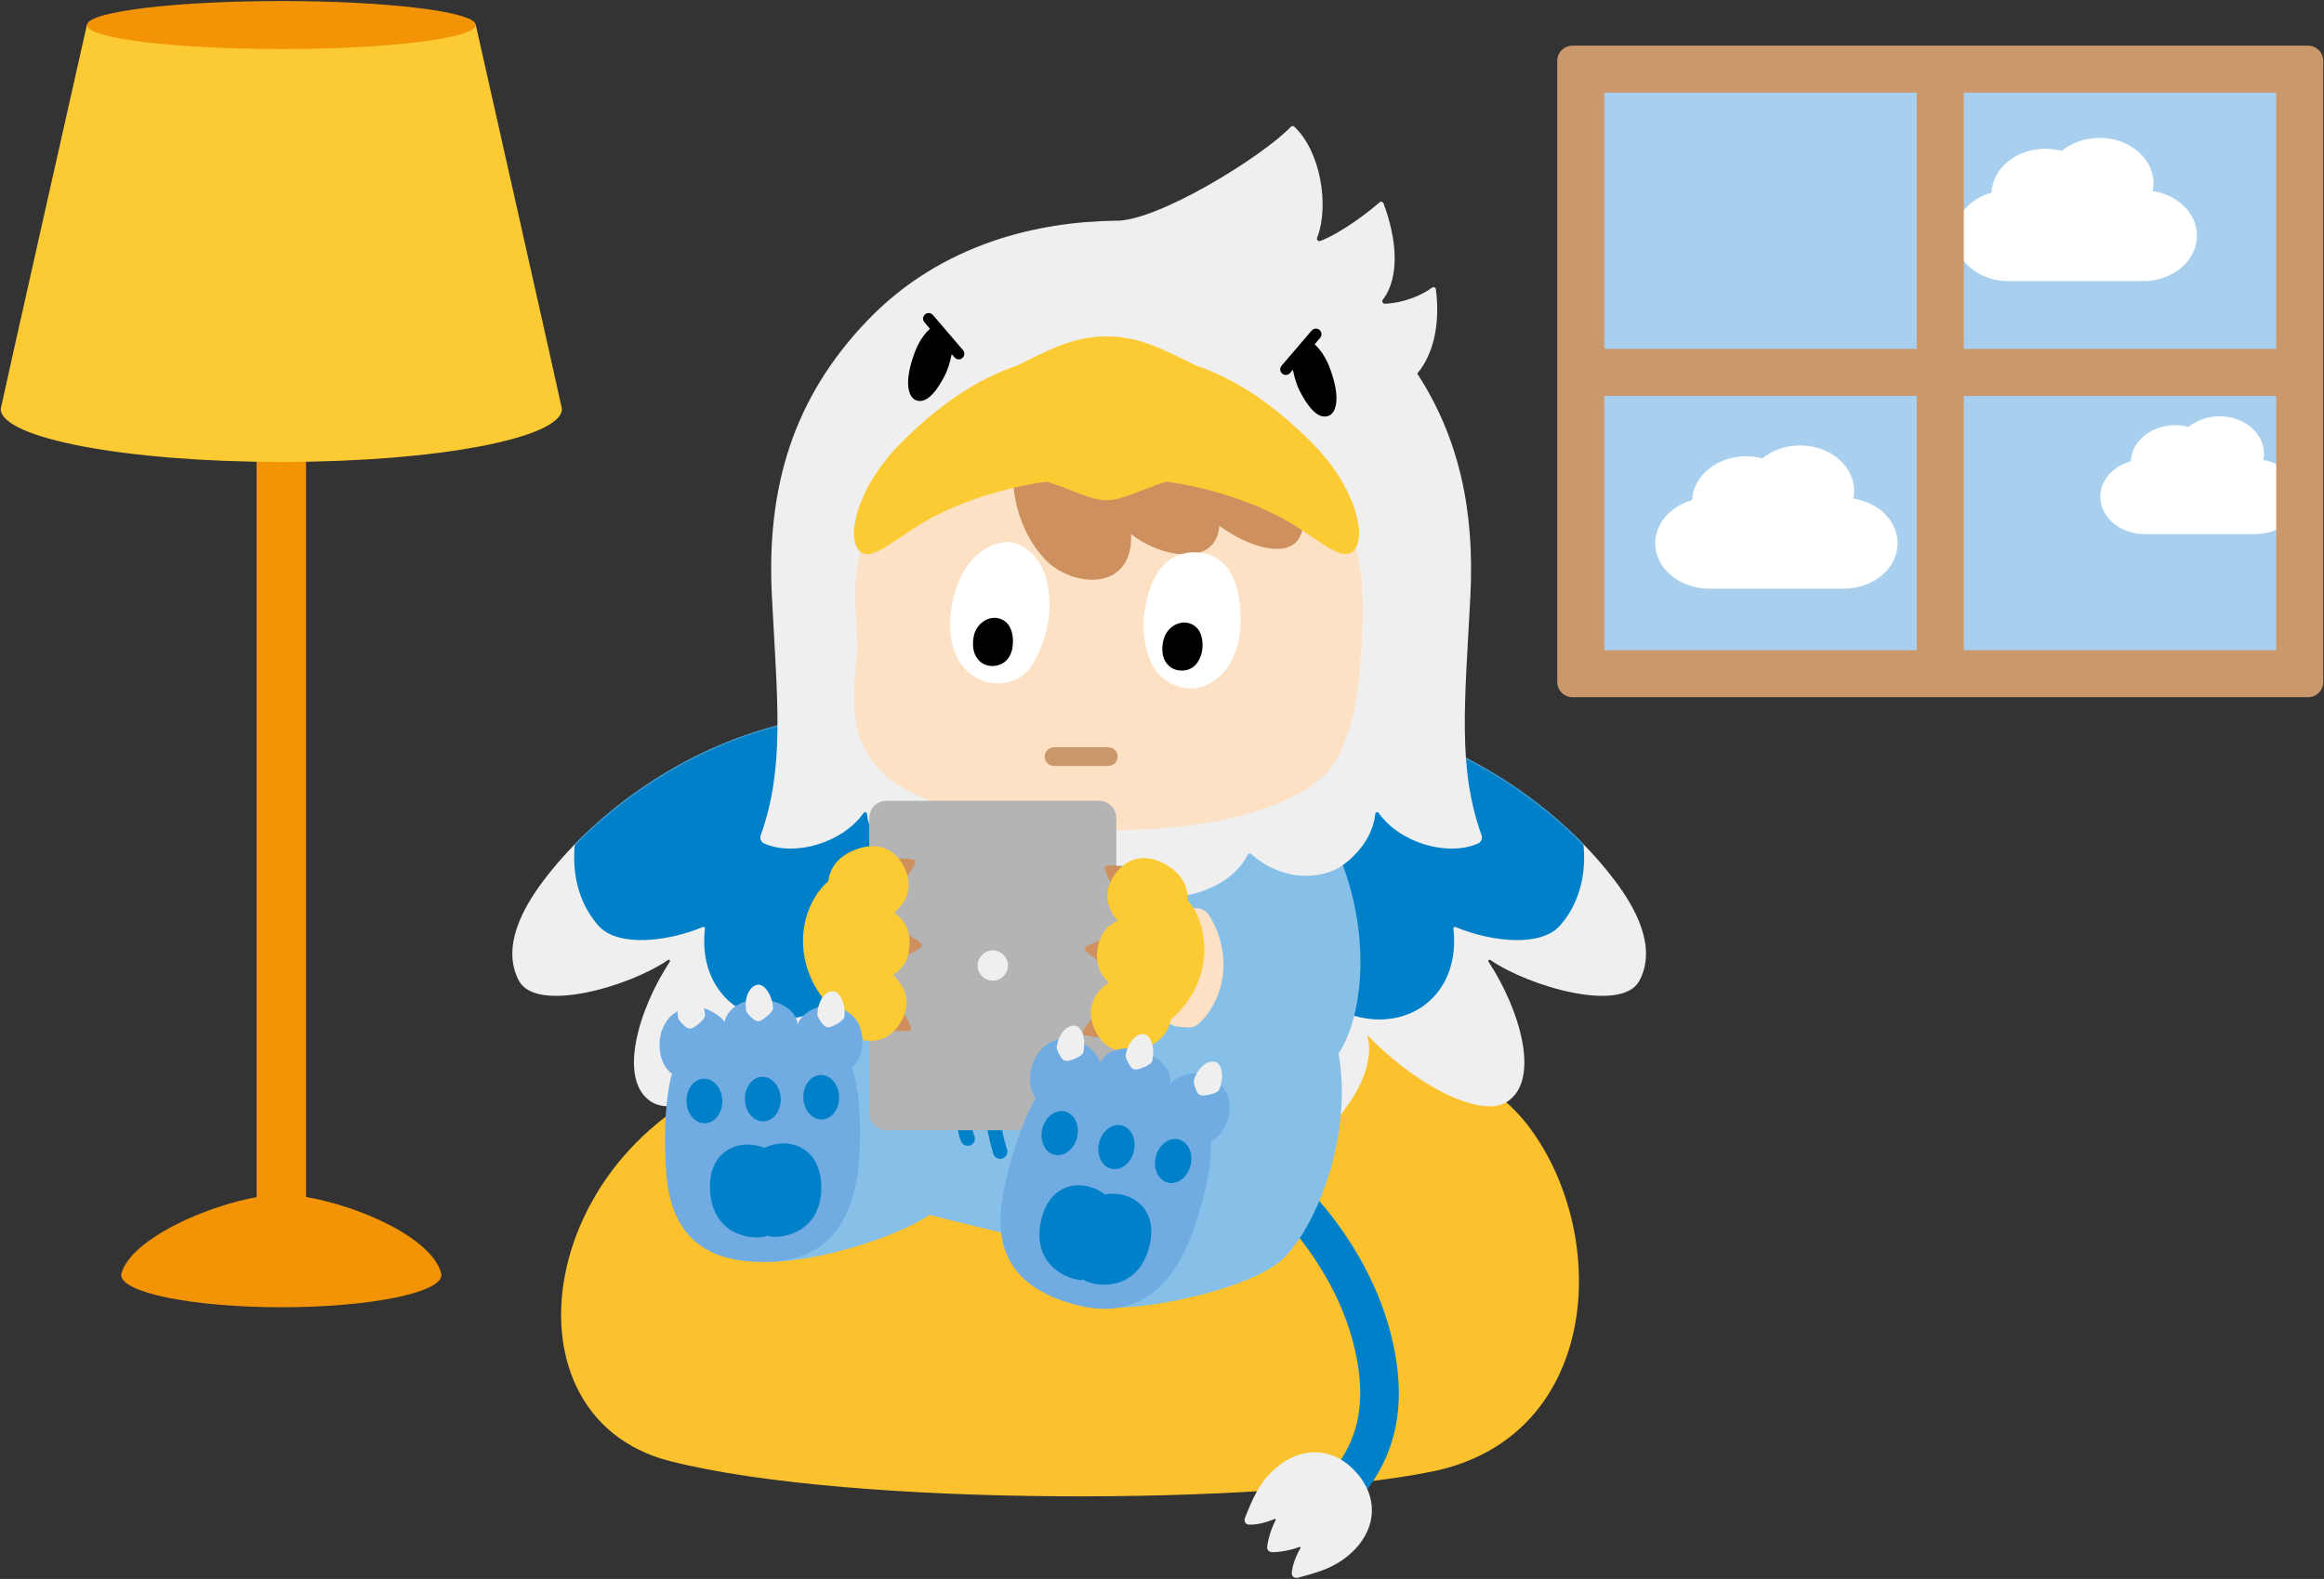 <svg width="1654" height="1124" viewBox="0 0 1654 1124" fill="none" xmlns="http://www.w3.org/2000/svg">
<rect x="0" y="0" width="1654" height="1124" fill="#333333" stroke="none"/>
<path d="M828.49 719.216C928.97 715.448 1044.27 742.477 1089.01 803.266C1147.09 882.194 1137.92 1023.82 1018.76 1047.66C899.607 1071.49 606.689 1072.98 477.106 1040.21C347.523 1007.44 384.327 797.472 554.413 757.312C683.902 726.739 739.351 722.559 828.49 719.216Z" fill="#FCC22E"/>
<path d="M992.314 960.548C991.731 957.585 991.073 954.587 990.335 951.539C971.128 872.163 897.529 796.761 822.78 779.879L816.725 806.692C881.048 821.219 946.943 889.098 963.617 958.004C974.88 1004.58 965.217 1035.8 930.268 1065.86L948.193 1086.7C988.733 1051.83 1002.55 1012.63 992.314 960.548Z" fill="#0080C8"/>
<path d="M965.374 1048.25C980.964 1065.85 979.402 1087.07 964.492 1102.76C951.292 1116.65 935.586 1119.8 923.879 1123.09C921.358 1123.8 919.156 1122.2 919.345 1119.73C919.693 1115.2 921.478 1109.25 925.535 1102.01C925.781 1101.57 925.369 1101.04 924.899 1101.22C919.342 1103.41 910.559 1105.13 905.061 1104.93C903.083 1104.86 901.676 1103.27 901.845 1101.3C902.314 1095.82 905.078 1087.31 907.915 1082.05C908.154 1081.61 907.682 1081.14 907.215 1081.33C899.533 1084.48 893.412 1085.54 888.872 1085.34C886.401 1085.23 885.077 1082.85 886.083 1080.43C890.756 1069.21 895.777 1053.99 911.157 1042.56C928.528 1029.65 949.784 1030.66 965.374 1048.25Z" fill="#EFEFEF"/>
<path d="M788.807 618.306C825.708 580.407 890.889 491.943 985.781 517.326C1056.35 536.202 1115.93 582.402 1149.59 627.282C1163.72 646.112 1179.51 674.032 1166.8 698.093C1154.41 721.539 1088.25 702.404 1060.67 683.38C1059.85 682.814 1058.85 683.795 1059.4 684.628C1082.12 719.264 1096.46 769.148 1072.55 784.362C1052.56 797.078 1004.23 769.788 973.064 736.722C983.035 772.006 935.415 819.768 911.479 827.746C887.543 835.725 870.746 771.896 870.746 771.896L795.074 685.127L788.807 618.306Z" fill="#EFEFEF"/>
<mask id="mask0_243_4349" style="mask-type:luminance" maskUnits="userSpaceOnUse" x="788" y="512" width="384" height="317">
<path d="M788.807 618.306C825.708 580.407 890.889 491.943 985.781 517.326C1056.35 536.202 1115.93 582.402 1149.59 627.282C1163.72 646.112 1179.51 674.032 1166.8 698.093C1154.41 721.539 1088.25 702.404 1060.67 683.38C1059.85 682.814 1058.85 683.795 1059.4 684.628C1082.12 719.264 1096.46 769.148 1072.55 784.362C1052.56 797.078 1004.23 769.788 973.064 736.722C983.035 772.006 935.415 819.768 911.479 827.746C887.543 835.725 870.746 771.896 870.746 771.896L795.074 685.127L788.807 618.306Z" fill="white"/>
</mask>
<g mask="url(#mask0_243_4349)">
<path d="M1114.93 562.455C1131.89 593.372 1132.89 633.764 1109.95 659.196C1096.53 674.07 1062.08 670.78 1035.84 659.914C1035.08 659.597 1034.29 660.217 1034.38 661.039C1039.69 706.826 1004.18 734.836 963.339 723.026C947.304 740.365 903.236 769.996 853.002 764.463L795.073 728.013L763.312 585.768L916.339 482.668L1085.01 527.548L1114.93 562.455Z" fill="#0080C8"/>
</g>
<path d="M747.278 618.306C710.377 580.407 645.196 491.943 550.304 517.326C479.735 536.202 420.152 582.402 386.492 627.282C372.369 646.112 356.572 674.032 369.288 698.093C381.679 721.539 447.836 702.404 475.417 683.38C476.237 682.814 477.231 683.795 476.685 684.628C453.969 719.264 439.623 769.148 463.536 784.362C483.522 797.078 531.854 769.788 563.02 736.722C553.05 772.006 600.67 819.768 624.606 827.746C648.542 835.725 665.339 771.896 665.339 771.896L741.011 685.127L747.278 618.306Z" fill="#EFEFEF"/>
<mask id="mask1_243_4349" style="mask-type:luminance" maskUnits="userSpaceOnUse" x="364" y="512" width="384" height="317">
<path d="M747.278 618.306C710.377 580.407 645.196 491.943 550.304 517.326C479.735 536.202 420.152 582.402 386.492 627.282C372.369 646.112 356.572 674.032 369.288 698.093C381.679 721.539 447.836 702.404 475.417 683.38C476.237 682.814 477.231 683.795 476.685 684.628C453.969 719.264 439.623 769.148 463.536 784.362C483.522 797.078 531.854 769.788 563.02 736.722C553.05 772.006 600.67 819.768 624.606 827.746C648.542 835.725 665.339 771.896 665.339 771.896L741.011 685.127L747.278 618.306Z" fill="white"/>
</mask>
<g mask="url(#mask1_243_4349)">
<path d="M421.149 562.455C404.194 593.372 403.197 633.764 426.135 659.196C439.551 674.07 474 670.78 500.239 659.914C501.003 659.597 501.794 660.217 501.699 661.039C496.397 706.826 531.899 734.836 572.744 723.026C588.779 740.365 632.847 769.996 683.081 764.463L741.01 728.013L772.771 585.768L619.744 482.668L451.069 527.548L421.149 562.455Z" fill="#0080C8"/>
</g>
<path d="M637.619 584.404C621.96 603.143 585.448 698.051 580.204 730.438C558.69 735.422 522.402 745.282 522.402 745.282L547.528 898.285C587.719 897.638 641.795 878.488 661.449 864.883C698.458 874.33 794.711 897.076 794.711 897.076C794.711 897.076 795.595 925.084 796.743 930.824C827.671 930.155 887.515 916.698 910.215 898.624C932.915 880.551 962.337 815.592 953.336 754.203C944.366 693.035 936.257 642.535 926.113 610.101L725.63 585.185L637.619 584.404Z" fill="#86BFE8"/>
<path d="M688.743 815.684C686.727 815.684 684.816 814.481 684.014 812.496C678.987 800.048 679.186 779.391 684.464 765.473C685.465 762.837 688.416 761.523 691.035 762.513C693.668 763.511 694.993 766.454 693.995 769.084C689.582 780.716 689.346 798.478 693.466 808.68C694.518 811.291 693.258 814.259 690.648 815.314C690.022 815.564 689.377 815.684 688.743 815.684Z" fill="#0080C8"/>
<path d="M711.861 824.957C709.66 824.957 707.63 823.518 706.976 821.3L706.59 819.998C704.574 813.254 701.199 801.965 701.477 784.487C701.523 781.672 703.874 779.546 706.655 779.475C709.467 779.52 711.713 781.837 711.668 784.652C711.412 800.555 714.505 810.899 716.354 817.081L716.752 818.423C717.545 821.124 716.001 823.956 713.303 824.749C712.822 824.891 712.339 824.957 711.861 824.957Z" fill="#0080C8"/>
<path d="M849.628 742.405C880.644 769.858 928.581 772.493 947.505 755.728C966.428 738.963 980.997 672.752 951.185 604.662L888.169 577.18L859.987 617.069L840.505 670.629C840.505 670.629 830.533 726.563 849.628 742.405Z" fill="#86BFE8"/>
<path d="M1046.48 424.136C1049.6 363.45 1038.38 311.62 1008.64 265.913C1020.37 252.159 1025.09 230.175 1021.93 205.951C1021.76 204.619 1020.19 203.97 1019.13 204.794C1013.36 209.27 1000.16 215.682 985.599 216.198C984.1 216.251 983.233 214.541 984.146 213.351C996.613 197.102 993.991 169.534 984.622 144.717C984.189 143.569 982.732 143.211 981.819 144.03C974.205 150.867 954.265 166.028 939.61 171.566C938.191 172.102 936.845 170.676 937.396 169.263C946.169 146.758 940.028 107.845 921.166 90.198C920.458 89.535 919.343 89.617 918.673 90.319C898.705 111.23 823.28 158.168 793.442 157.133C740.805 157.884 670.734 172.176 616.851 228.658C564.912 283.103 545.361 346.344 549.351 424.136C553.236 499.892 558.643 546.516 541.424 594.545C540.603 596.835 541.588 599.429 543.809 600.421C565.192 609.968 599.356 600.33 614.587 578.771C615.331 577.72 616.935 578.156 617.066 579.437C619.32 601.48 638.741 615.688 644.596 618.618C659.754 626.203 684.425 626.583 705.493 607.88C706.177 607.272 707.226 607.472 707.644 608.286C716.564 625.633 735.193 634.146 750.153 637.137C764.164 639.938 786.809 636.164 796.695 616.764C797.201 615.772 798.633 615.772 799.138 616.764C809.024 636.164 831.67 639.938 845.681 637.137C860.641 634.146 879.27 625.633 888.19 608.286C888.608 607.472 889.656 607.272 890.341 607.88C911.409 626.583 936.079 626.203 951.237 618.618C957.092 615.688 976.514 601.48 978.768 579.437C978.899 578.156 980.503 577.72 981.246 578.771C996.478 600.33 1030.64 609.968 1052.02 600.421C1054.25 599.429 1055.23 596.835 1054.41 594.545C1037.19 546.516 1042.6 499.892 1046.48 424.136Z" fill="#EFEFEF"/>
<path d="M788.934 591.014C870.727 591.014 918.477 572.944 940.509 553.771C959.238 537.473 966.473 501.167 968.207 469.422C969.167 451.855 971.703 428.891 967.624 402.665C963.545 376.439 954.221 359.75 943.149 347.829L788.934 288.225L634.719 347.829C623.647 359.75 614.323 376.439 610.244 402.665C606.165 428.891 611.702 451.429 609.661 469.422C606.078 501.012 605.536 525.961 625.978 548.099C645.791 569.557 707.141 591.014 788.934 591.014Z" fill="#FCE1C5"/>
<path d="M722.191 316.092C718.094 341.128 721.321 373.902 743.585 398.028C761.911 417.887 806.403 422.609 805.038 380.133C821.884 394.7 865.125 406.222 867.856 374.358C896.989 395.297 931.129 399.849 927.032 366.151C921.577 321.282 874.684 289.69 874.684 289.69L808.679 281.041L722.191 316.092Z" fill="#CE905E"/>
<path d="M787.503 356.147C798.796 356.147 811.369 348.752 830.018 342.894C845.655 344.772 880.68 352.006 911.441 368.316C937.272 382.011 955.489 402.429 964.176 391.161C972.863 379.893 963.16 345.392 935.353 316.951C907.054 288.006 878.931 269.521 851.395 260.341C829.634 249.804 812.013 239.475 787.503 239.475C762.993 239.475 745.372 249.804 723.61 260.341C696.075 269.521 667.951 288.006 639.652 316.951C611.846 345.392 602.143 379.893 610.829 391.161C619.516 402.429 637.733 382.011 663.564 368.316C694.326 352.006 729.351 344.772 744.987 342.894C763.637 348.752 776.21 356.147 787.503 356.147Z" fill="#FCCB34"/>
<path d="M715.003 385.857C699.945 387.636 683.275 401.033 677.872 428.606C672.358 456.746 680.836 475.807 696.437 483.324C710.815 490.253 727.801 486.07 736.011 471.111C745.395 454.011 750.097 433.668 744.508 411.682C740.662 396.556 726.759 384.468 715.003 385.857Z" fill="white"/>
<path d="M718.025 445.281C716.142 442.454 713.415 440.684 709.918 440.02C702.524 438.628 694.632 444.611 693.042 452.85C691.52 460.729 693.389 465.609 695.225 468.314C697.192 471.214 700.201 473.236 703.477 473.858C704.402 474.035 705.354 474.126 706.316 474.126C712.293 474.126 718.585 470.599 720.39 462.042C720.476 461.632 722.456 451.934 718.025 445.281Z" fill="black"/>
<path d="M853.482 393.337C868.805 394.756 882.143 406.777 882.958 438.606C883.676 466.6 871.41 483.261 856.49 488.527C841.501 493.818 824.124 485.058 818.23 469.389C811.492 451.478 812.749 431.66 820.501 414.047C827.671 397.753 840.344 392.121 853.482 393.337Z" fill="white"/>
<path d="M853.709 449.553C851.96 446.41 849.243 444.367 845.635 443.48C838.312 441.678 830.122 447.248 828.097 455.391C826.158 463.176 827.763 468.148 829.451 470.947C831.261 473.95 834.157 476.13 837.397 476.928C838.221 477.131 839.579 477.384 841.203 477.384C845.554 477.384 851.816 475.566 854.895 466.096C856.039 462.582 856.728 454.982 853.709 449.553Z" fill="black"/>
<path d="M788.804 545.27H750.152C746.483 545.27 743.51 542.297 743.51 538.628C743.51 534.96 746.483 531.986 750.152 531.986H788.804C792.472 531.986 795.446 534.96 795.446 538.628C795.446 542.297 792.472 545.27 788.804 545.27Z" fill="#CA986B"/>
<path d="M685.366 249.247L663.973 224.246C662.544 222.575 660.028 222.376 658.355 223.809C656.682 225.24 656.487 227.755 657.917 229.428L661.837 234.008C657.794 237.696 653.86 243.447 651.23 250.355C642.551 273.162 646.952 283.053 651.874 284.919C656.796 286.784 663.821 284.459 672.93 266.262C674.299 263.526 676.167 258.036 677.332 252.117L679.31 254.429C680.099 255.35 681.215 255.823 682.34 255.823C683.256 255.823 684.178 255.509 684.929 254.866C686.601 253.435 686.796 250.92 685.366 249.247Z" fill="black"/>
<path d="M946.237 261.442C943.608 254.534 939.673 248.782 935.631 245.095L939.55 240.515C940.98 238.842 940.785 236.326 939.113 234.896C937.438 233.462 934.924 233.661 933.494 235.333L912.102 260.334C910.671 262.007 910.866 264.522 912.539 265.953C913.29 266.596 914.211 266.909 915.127 266.909C916.252 266.909 917.369 266.437 918.157 265.515L920.135 263.204C921.301 269.123 923.168 274.613 924.538 277.349C933.646 295.546 940.672 297.871 945.593 296.005C950.515 294.14 954.917 284.248 946.237 261.442Z" fill="black"/>
<path d="M829.462 648.491L850.48 646.536C854.221 646.188 857.871 647.841 860.033 650.913C866.458 660.042 872.154 676.062 870.468 692.827C868.671 710.689 859.446 723.237 853.025 728.925C850.928 730.783 848.137 731.631 845.344 731.428C838.836 730.955 834.728 731.07 831.432 727.819C827.539 723.98 825.473 691.03 825.473 691.03L829.462 648.491Z" fill="#FCE1C5"/>
<path d="M782.165 570.078H630.949C624.141 570.078 618.621 575.598 618.621 582.406V792.246C618.621 799.055 624.141 804.574 630.949 804.574H782.165C788.973 804.574 794.493 799.055 794.493 792.246V582.406C794.493 575.598 788.973 570.078 782.165 570.078Z" fill="#B4B4B4"/>
<path d="M706.557 698.109C712.511 698.109 717.337 693.282 717.337 687.329C717.337 681.375 712.511 676.549 706.557 676.549C700.604 676.549 695.777 681.375 695.777 687.329C695.777 693.282 700.604 698.109 706.557 698.109Z" fill="#EFEFEF"/>
<path d="M789.758 677.467C790.036 675.071 788.723 671.733 785.988 669.418C785.449 668.962 784.705 668.844 784.027 669.041C780.998 669.92 776.359 672.208 773.405 673.746C772.031 674.461 771.814 676.329 772.988 677.341C775.51 679.514 779.501 682.805 782.248 684.355C782.862 684.702 783.614 684.758 784.243 684.437C787.436 682.811 789.479 679.863 789.758 677.467Z" fill="#CE905E"/>
<path d="M786.936 728.91C785.995 726.689 783.204 724.436 779.683 723.773C778.989 723.643 778.284 723.908 777.791 724.414C775.592 726.674 772.688 730.955 770.879 733.75C770.038 735.051 770.772 736.783 772.291 737.082C775.558 737.726 780.654 738.618 783.807 738.609C784.513 738.607 785.194 738.284 785.583 737.695C787.556 734.704 787.877 731.131 786.936 728.91Z" fill="#CE905E"/>
<path d="M800.884 627.217C799.458 629.163 796.226 630.717 792.646 630.555C791.941 630.523 791.315 630.103 790.952 629.498C789.329 626.794 787.484 621.961 786.364 618.825C785.843 617.367 786.955 615.849 788.503 615.906C791.83 616.028 796.994 616.329 800.062 617.06C800.749 617.224 801.338 617.694 801.581 618.357C802.816 621.721 802.309 625.272 800.884 627.217Z" fill="#CE905E"/>
<path d="M837.495 683.009C839.349 672.17 833.418 655.564 813.824 653.287C797.522 651.393 783.119 658.227 781.002 676.446C778.886 694.666 791.338 704.619 807.64 706.513C827.234 708.789 836.814 693.984 837.495 683.009Z" fill="#FCCB34"/>
<path d="M831.18 710.159C827.439 699.819 814.081 688.308 795.919 696.005C780.808 702.409 771.659 715.464 778.817 732.352C785.974 749.24 801.718 751.745 816.828 745.34C834.99 737.643 836.009 720.038 831.18 710.159Z" fill="#FCCB34"/>
<path d="M839.652 655.615C833.64 664.823 817.998 672.965 802.085 661.308C788.845 651.611 782.933 636.806 793.771 622.009C804.61 607.212 820.508 608.383 833.748 618.081C849.662 629.737 846.617 647.106 839.652 655.615Z" fill="#FCCB34"/>
<path d="M838.079 635.896C848.007 638.39 861.346 661.945 855.93 688.095C850.515 714.244 830.601 731.6 815.441 735.159C800.28 738.719 807.396 714.124 807.396 714.124L801.236 648.859L838.079 635.896Z" fill="#FCCB34"/>
<path d="M638.556 672.348C638.659 669.939 640.482 666.85 643.548 664.995C644.152 664.63 644.906 664.63 645.544 664.932C648.396 666.278 652.616 669.27 655.29 671.254C656.534 672.177 656.454 674.056 655.135 674.869C652.302 676.618 647.842 679.238 644.885 680.335C644.223 680.581 643.472 680.517 642.902 680.101C640.005 677.992 638.452 674.758 638.556 672.348Z" fill="#CE905E"/>
<path d="M633.228 723.597C634.507 721.553 637.619 719.767 641.2 719.669C641.906 719.649 642.561 720.022 642.967 720.599C644.783 723.178 646.974 727.864 648.319 730.91C648.945 732.327 647.947 733.921 646.399 733.977C643.072 734.098 637.9 734.174 634.787 733.668C634.09 733.554 633.468 733.128 633.178 732.485C631.701 729.22 631.948 725.641 633.228 723.597Z" fill="#CE905E"/>
<path d="M635.499 620.978C636.6 623.125 639.547 625.17 643.107 625.574C643.809 625.653 644.493 625.338 644.947 624.797C646.977 622.383 649.56 617.902 651.161 614.982C651.906 613.624 651.047 611.95 649.51 611.762C646.205 611.357 641.058 610.84 637.913 611.078C637.209 611.131 636.554 611.503 636.209 612.119C634.459 615.246 634.399 618.832 635.499 620.978Z" fill="#CE905E"/>
<path d="M590.543 670.292C590.423 659.297 598.899 643.834 618.607 644.678C635.004 645.38 648.148 654.4 647.363 672.725C646.579 691.05 632.712 698.914 616.315 698.212C596.608 697.368 589.483 681.237 590.543 670.292Z" fill="#FCCB34"/>
<path d="M592.496 698.1C597.821 688.48 612.829 679.22 629.549 689.687C643.459 698.395 650.434 712.73 640.702 728.277C630.969 743.824 615.028 743.813 601.117 735.105C584.397 724.638 586.169 707.094 592.496 698.1Z" fill="#FCCB34"/>
<path d="M592.735 642.902C597.219 652.943 611.38 663.451 628.934 654.451C643.538 646.964 651.712 633.277 643.344 616.956C634.976 600.634 619.092 599.282 604.488 606.769C586.934 615.769 587.2 633.401 592.735 642.902Z" fill="#FCCB34"/>
<path d="M597.403 623.68C587.205 624.576 570.318 645.731 571.539 672.408C572.761 699.084 589.687 719.365 604.096 725.271C618.505 731.178 615.359 705.768 615.359 705.768L631.739 642.292L597.403 623.68Z" fill="#FCCB34"/>
<path d="M810.17 747.157C799.253 744.47 787.282 747.817 783.062 756.63C783.105 752.701 773.351 741.868 765.719 740.354C754.318 738.093 745.82 740.326 738.733 750.036C732.349 758.781 730.537 773.779 737.295 781.797C734.194 785.857 722.215 809.254 714.206 848.739C705.32 892.548 723.502 918.483 767.764 929.379C812.026 940.275 836.915 912.213 849.814 874.045C862.713 835.876 862.355 817.406 861.493 812.37C871.2 808.406 876.945 793.669 874.617 783.094C872.289 772.52 863.104 766.503 855.55 764.643C847.995 762.783 836.223 766.145 832.753 772.271C835.393 760.188 821.087 749.845 810.17 747.157Z" fill="#70ACE2"/>
<path d="M786.296 850.292C771.308 838.685 745.745 840.775 740.392 871.59C735.04 902.406 762.998 912.276 771.334 911.068C778.157 916.008 807.502 920.244 817.066 890.465C826.63 860.686 804.959 846.969 786.296 850.292Z" fill="#0080C8"/>
<path d="M806.971 819.63C809.066 811.123 805.222 802.862 798.385 801.179C791.549 799.497 784.31 805.029 782.216 813.536C780.122 822.043 783.966 830.304 790.802 831.987C797.638 833.669 804.877 828.137 806.971 819.63Z" fill="#0080C8"/>
<path d="M847.362 829.573C849.456 821.066 845.612 812.806 838.776 811.123C831.94 809.44 824.701 814.972 822.606 823.479C820.512 831.986 824.356 840.247 831.192 841.93C838.028 843.613 845.268 838.081 847.362 829.573Z" fill="#0080C8"/>
<path d="M766.583 809.687C768.677 801.18 764.833 792.919 757.997 791.236C751.161 789.553 743.921 795.085 741.827 803.593C739.733 812.1 743.577 820.36 750.413 822.043C757.249 823.726 764.488 818.194 766.583 809.687Z" fill="#0080C8"/>
<path d="M765.187 730.166C759.269 729.278 753.147 736.479 752.029 745.614C752.307 748.162 754.227 751.345 755.689 753.448C756.69 754.888 758.463 755.593 760.171 755.193C765.204 754.013 769.688 751.63 770.835 749.67C773.263 740.201 769.893 730.731 765.187 730.166Z" fill="#EFEFEF"/>
<path d="M814.31 736.271C808.392 735.384 802.27 742.584 801.152 751.72C801.43 754.267 803.35 757.451 804.812 759.553C805.813 760.993 807.587 761.698 809.294 761.298C814.327 760.118 818.811 757.736 819.958 755.775C822.386 746.307 819.016 736.837 814.31 736.271Z" fill="#EFEFEF"/>
<path d="M865.25 756.073C859.571 754.185 852.306 760.23 849.64 769.04C849.478 771.597 850.824 775.062 851.904 777.384C852.644 778.974 854.271 779.973 856.021 779.871C861.182 779.57 866.007 777.991 867.473 776.256C871.487 767.343 869.789 757.435 865.25 756.073Z" fill="#EFEFEF"/>
<path d="M539.144 711.38C527.907 711.741 517.284 718.197 515.602 727.822C514.582 724.027 502.264 716.231 494.507 716.835C482.919 717.737 475.34 722.182 471.138 733.445C467.354 743.589 469.66 758.519 478.332 764.414C476.442 769.161 471.228 794.923 474.18 835.104C477.456 879.685 501.967 899.746 547.527 898.283C593.087 896.82 609.472 863.08 611.583 822.846C613.695 782.612 608.362 764.925 606.172 760.309C614.448 753.871 615.999 738.129 610.902 728.577C605.805 719.024 595.336 715.711 587.56 715.96C579.784 716.21 569.357 722.626 567.67 729.462C566.949 717.114 550.381 711.02 539.144 711.38Z" fill="#70ACE2"/>
<path d="M544.008 817.13C526.443 810.003 502.395 818.919 505.563 850.035C508.731 881.151 538.317 883.103 546.017 879.689C553.92 882.602 583.319 878.756 584.485 847.501C585.651 816.245 561.08 808.891 544.008 817.13Z" fill="#0080C8"/>
<path d="M543.405 798.284C550.442 798.058 555.918 790.776 555.637 782.019C555.356 773.263 549.424 766.347 542.387 766.573C535.351 766.799 529.874 774.081 530.156 782.838C530.437 791.594 536.369 798.51 543.405 798.284Z" fill="#0080C8"/>
<path d="M584.978 796.948C592.014 796.722 597.491 789.44 597.209 780.684C596.928 771.927 590.996 765.011 583.96 765.237C576.923 765.463 571.447 772.745 571.728 781.502C572.009 790.258 577.941 797.174 584.978 796.948Z" fill="#0080C8"/>
<path d="M501.829 799.62C508.866 799.394 514.342 792.112 514.061 783.355C513.78 774.599 507.848 767.683 500.811 767.909C493.775 768.135 488.298 775.417 488.579 784.174C488.861 792.93 494.793 799.846 501.829 799.62Z" fill="#0080C8"/>
<path d="M490.765 706.231C484.842 707.088 481.057 715.748 482.621 724.818C483.622 727.177 486.379 729.671 488.385 731.263C489.759 732.353 491.66 732.516 493.18 731.641C497.658 729.059 501.264 725.485 501.797 723.277C501.392 713.51 495.433 705.415 490.765 706.231Z" fill="#EFEFEF"/>
<path d="M539.192 700.998C533.27 701.855 529.485 710.515 531.049 719.585C532.05 721.944 534.807 724.438 536.813 726.03C538.186 727.12 540.088 727.284 541.607 726.408C546.086 723.827 549.692 720.253 550.225 718.044C549.819 708.278 543.861 700.182 539.192 700.998Z" fill="#EFEFEF"/>
<path d="M592.942 705.637C586.961 705.468 581.748 713.352 581.736 722.555C582.318 725.051 584.607 727.98 586.311 729.892C587.478 731.201 589.323 731.688 590.97 731.086C595.825 729.309 599.99 726.406 600.893 724.321C602.166 714.63 597.682 705.633 592.942 705.637Z" fill="#EFEFEF"/>
<path d="M313.881 905.998C305.229 876.105 234.591 850.473 200.224 850.473C165.859 850.473 95.221 877.814 86.567 905.998C86.382 906.534 86.287 907.075 86.287 907.62C86.287 920.311 137.299 930.599 200.224 930.599C263.151 930.599 314.161 920.311 314.161 907.62C314.161 907.075 314.067 906.534 313.881 905.998Z" fill="#F29406"/>
<path d="M217.812 259.244H182.639V902.694H217.812V259.244Z" fill="#F29406"/>
<path d="M338.54 17.387L61.91 17.389C61.91 17.389 0.523 290.084 0.523 291.074C0.523 311.935 89.933 328.846 200.225 328.846C310.518 328.846 399.928 311.935 399.928 291.074C399.928 290.084 338.54 17.387 338.54 17.387Z" fill="#FCCB34"/>
<path d="M338.587 17.829C338.587 27.267 276.64 34.918 200.226 34.918C123.811 34.918 61.865 27.267 61.865 17.829C61.865 17.682 61.88 17.535 61.91 17.388C63.804 8.154 125.005 0.74 200.226 0.74C275.441 0.74 336.638 8.153 338.541 17.386C338.571 17.533 338.587 17.681 338.587 17.829Z" fill="#F29406"/>
<path d="M1636.73 49.256H1125.06V479.576H1636.73V49.256Z" fill="#A8D0EE"/>
<mask id="mask2_243_4349" style="mask-type:luminance" maskUnits="userSpaceOnUse" x="1125" y="49" width="512" height="431">
<path d="M1636.73 49.256H1125.06V479.576H1636.73V49.256Z" fill="white"/>
</mask>
<g mask="url(#mask2_243_4349)">
<path d="M1532.09 135.997C1532.45 134.214 1532.65 132.385 1532.65 130.516C1532.65 112.658 1515.45 98.182 1494.23 98.182C1483.78 98.182 1474.31 101.694 1467.39 107.387C1463.73 106.415 1459.84 105.888 1455.8 105.888C1435.02 105.888 1418.1 119.772 1417.41 137.116C1402.13 141.389 1391.11 153.506 1391.11 167.797C1391.11 185.655 1408.31 200.131 1429.53 200.131H1525.17C1546.39 200.131 1563.59 185.655 1563.59 167.797C1563.59 151.93 1550.01 138.741 1532.09 135.997Z" fill="white"/>
<path d="M1610.81 327.462C1611.11 325.996 1611.27 324.491 1611.27 322.953C1611.27 308.261 1597.12 296.352 1579.66 296.352C1571.07 296.352 1563.28 299.242 1557.58 303.925C1554.57 303.125 1551.37 302.691 1548.05 302.691C1530.95 302.691 1517.03 314.114 1516.46 328.383C1503.89 331.899 1494.82 341.868 1494.82 353.625C1494.82 368.317 1508.98 380.227 1526.44 380.227H1605.12C1622.58 380.227 1636.73 368.317 1636.73 353.625C1636.73 340.57 1625.55 329.72 1610.81 327.462Z" fill="white"/>
<path d="M1319.03 354.927C1319.39 353.144 1319.59 351.315 1319.59 349.445C1319.59 331.588 1302.39 317.111 1281.17 317.111C1270.72 317.111 1261.25 320.624 1254.33 326.316C1250.67 325.345 1246.78 324.817 1242.74 324.817C1221.96 324.817 1205.04 338.701 1204.35 356.046C1189.07 360.319 1178.05 372.436 1178.05 386.727C1178.05 404.585 1195.25 419.061 1216.47 419.061H1312.11C1333.33 419.061 1350.53 404.585 1350.53 386.727C1350.53 370.859 1336.95 357.671 1319.03 354.927Z" fill="white"/>
</g>
<path d="M1642.68 32.516H1119.11C1113.15 32.516 1108.31 37.35 1108.31 43.315V485.522C1108.31 491.487 1113.15 496.321 1119.11 496.321H1642.68C1648.64 496.321 1653.48 491.487 1653.48 485.522V43.315C1653.48 37.35 1648.64 32.516 1642.68 32.516ZM1364.15 248.385H1141.8V66.001H1364.15V248.385ZM1397.64 66.001H1619.99V248.385H1397.64V66.001ZM1141.8 281.871H1364.15V462.836H1141.8V281.871ZM1397.64 281.871H1619.99V462.836H1397.64V281.871Z" fill="#CA986B"/>
</svg>
